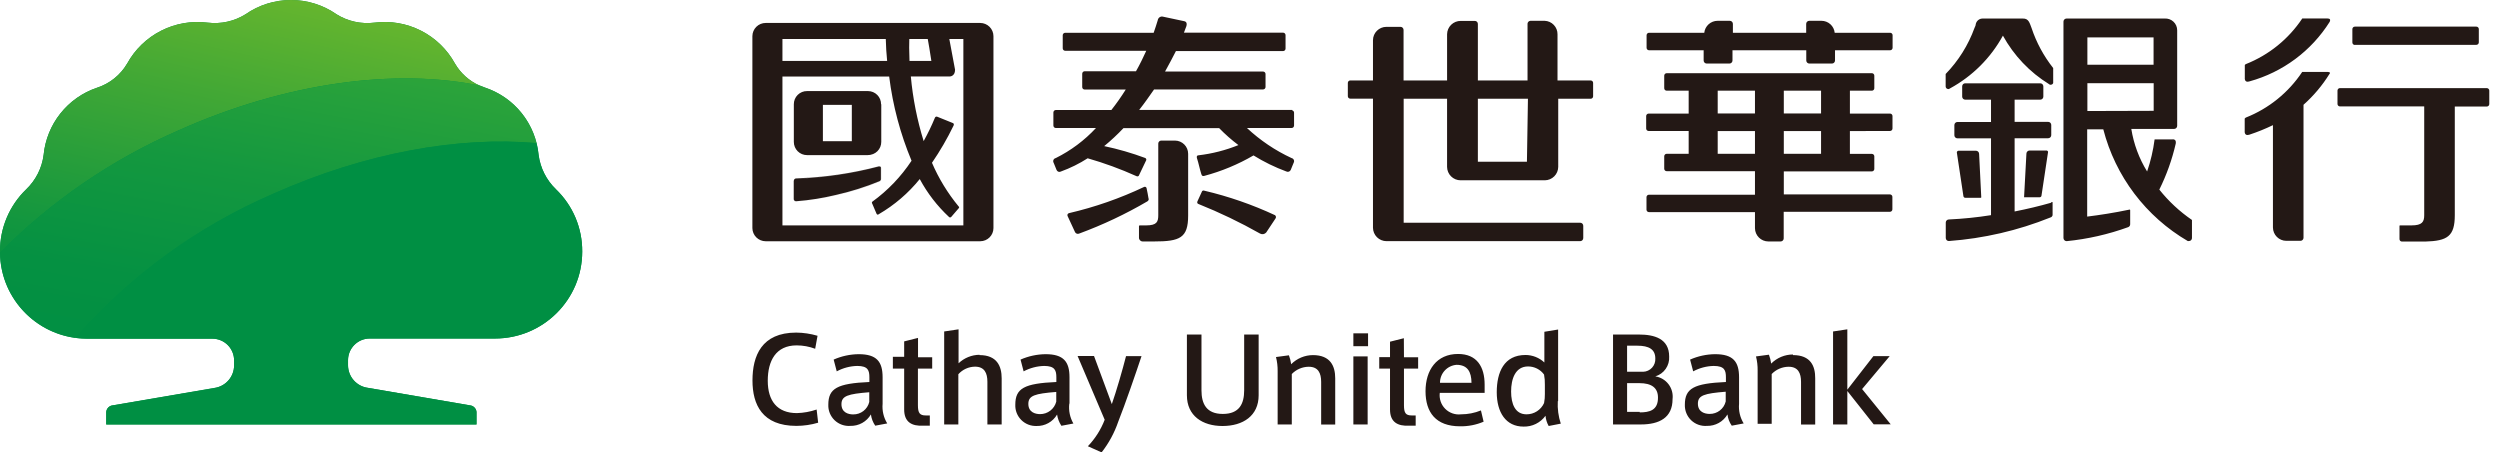 <svg width="210" height="38" viewBox="0 0 210 38" fill="none" xmlns="http://www.w3.org/2000/svg">
<path d="M66.941 34.701C65.277 34.701 64.492 33.66 64.492 31.985C64.492 30.309 65.174 29.012 66.915 29.012C67.449 29.012 67.976 29.109 68.475 29.296L68.673 28.205C68.091 28.034 67.487 27.944 66.881 27.938C63.967 27.938 63.208 29.897 63.208 31.96C63.208 33.987 64.028 35.774 66.897 35.774C67.516 35.772 68.132 35.683 68.725 35.507L68.597 34.4C68.063 34.583 67.505 34.684 66.941 34.701V34.701ZM74.139 33.918V31.693C74.139 30.387 73.648 29.751 72.131 29.751C71.406 29.758 70.69 29.913 70.027 30.206L70.286 31.194C70.817 30.908 71.407 30.752 72.01 30.739C72.924 30.739 73.028 31.126 73.028 31.702V32.088C70.329 32.209 69.579 32.622 69.579 33.995C69.559 34.485 69.752 34.959 70.106 35.3C70.46 35.639 70.943 35.811 71.432 35.774C71.779 35.782 72.122 35.698 72.425 35.529C72.729 35.36 72.981 35.112 73.156 34.812C73.201 35.151 73.324 35.474 73.519 35.757L74.527 35.568C74.223 35.074 74.088 34.496 74.139 33.918V33.918ZM73.019 33.764C72.87 34.386 72.308 34.821 71.665 34.811C71.269 34.811 70.682 34.657 70.682 33.953C70.682 33.248 71.234 33.093 73.019 32.948V33.764V33.764ZM77.114 28.384L75.95 28.677V29.974H75.001V30.963H75.95V34.399C75.95 35.448 76.579 35.809 77.561 35.757H78.105V34.897H77.76C77.26 34.897 77.105 34.692 77.105 34.039V30.963H78.304V30.009H77.114V28.384V28.384ZM82.286 29.802C81.628 29.807 80.996 30.062 80.519 30.516V27.663L79.311 27.843V35.654H80.501V31.435C80.677 31.238 80.893 31.08 81.133 30.97C81.374 30.861 81.634 30.803 81.898 30.799C82.7 30.799 82.941 31.341 82.941 32.071V35.654H84.14V31.779C84.14 30.756 83.743 29.828 82.278 29.828L82.286 29.802ZM89.838 33.893V31.693C89.838 30.387 89.346 29.751 87.829 29.751C87.105 29.759 86.389 29.914 85.726 30.206L85.984 31.194C86.516 30.91 87.106 30.754 87.709 30.739C88.623 30.739 88.734 31.126 88.734 31.702V32.088C86.027 32.209 85.286 32.622 85.286 33.995C85.266 34.474 85.448 34.939 85.787 35.278C86.126 35.617 86.591 35.8 87.071 35.783C87.419 35.792 87.762 35.708 88.065 35.538C88.368 35.369 88.621 35.121 88.795 34.82C88.844 35.158 88.968 35.481 89.157 35.766L90.165 35.576C89.875 35.075 89.754 34.493 89.82 33.918L89.838 33.892V33.893ZM88.726 33.738C88.648 34.04 88.472 34.306 88.225 34.496C87.978 34.686 87.675 34.788 87.364 34.786C86.968 34.786 86.381 34.632 86.381 33.926C86.381 33.222 86.933 33.067 88.726 32.922V33.738V33.738ZM93.399 33.962L91.898 29.905H90.518L92.794 35.259C92.475 36.087 91.995 36.844 91.381 37.484L92.535 38C93.141 37.225 93.614 36.353 93.932 35.422C94.509 33.969 95.414 31.341 95.889 29.914H94.587C94.285 31.091 93.794 32.801 93.38 33.987L93.398 33.962H93.399ZM104.51 32.784C104.51 33.918 104.105 34.77 102.718 34.77C101.329 34.77 100.924 33.91 100.924 32.784V28.101H99.7V33.205C99.7 34.924 101.002 35.784 102.692 35.784C104.415 35.784 105.726 34.924 105.726 33.205V28.101H104.51V32.785V32.784ZM110.287 29.829C109.601 29.831 108.943 30.106 108.459 30.593C108.424 30.337 108.36 30.086 108.269 29.845L107.183 29.991C107.282 30.379 107.328 30.778 107.322 31.177V35.653H108.511V31.418C108.883 31.032 109.396 30.811 109.933 30.807C110.735 30.807 110.977 31.349 110.977 32.079V35.662H112.158V31.779C112.158 30.756 111.761 29.828 110.278 29.828H110.287V29.829ZM113.683 35.654H114.882V29.94H113.683V35.654ZM113.683 29.081H114.917V27.998H113.683V29.081ZM117.924 28.41L116.761 28.703V30H115.856V30.963H116.761V34.399C116.761 35.448 117.391 35.809 118.373 35.757H118.917V34.897H118.581C118.08 34.897 117.933 34.692 117.933 34.039V30.963H119.123V30.009H117.933L117.924 28.41V28.41ZM124.709 32.311C124.709 30.825 124.072 29.733 122.476 29.733C120.674 29.733 119.744 31.091 119.744 32.862C119.744 34.632 120.606 35.809 122.641 35.809C123.322 35.821 123.998 35.69 124.623 35.422L124.399 34.476C123.868 34.692 123.3 34.803 122.727 34.803C122.233 34.861 121.742 34.688 121.393 34.335C121.221 34.161 121.091 33.951 121.013 33.719C120.935 33.488 120.911 33.241 120.942 32.999H124.709V32.311ZM120.959 32.157C120.956 31.776 121.098 31.409 121.356 31.128C121.613 30.848 121.968 30.675 122.347 30.645C123.269 30.645 123.597 31.228 123.606 32.157H120.959ZM130.882 33.695V27.68L129.727 27.869V30.448C129.297 30.045 128.73 29.82 128.141 29.819C126.339 29.819 125.727 31.263 125.727 32.948C125.727 34.632 126.486 35.834 127.977 35.834C128.335 35.844 128.691 35.767 129.012 35.608C129.334 35.449 129.612 35.215 129.822 34.924C129.848 35.225 129.94 35.519 130.089 35.784L131.106 35.586C130.904 34.977 130.82 34.335 130.856 33.695H130.882V33.695ZM129.77 33.076C129.774 33.339 129.752 33.6 129.701 33.858C129.573 34.141 129.365 34.38 129.104 34.548C128.842 34.716 128.538 34.805 128.227 34.803C127.278 34.803 126.933 33.944 126.933 32.886C126.933 31.83 127.287 30.782 128.356 30.782C128.618 30.781 128.876 30.842 129.11 30.96C129.343 31.078 129.546 31.249 129.7 31.461C129.754 31.744 129.776 32.032 129.769 32.32V33.076H129.77ZM139.046 31.616C139.4 31.511 139.708 31.288 139.919 30.986C140.131 30.683 140.233 30.317 140.21 29.949C140.21 28.437 138.951 28.101 137.676 28.101H135.495V35.654H137.831C139.373 35.654 140.495 35.096 140.495 33.523C140.549 33.079 140.428 32.632 140.157 32.276C139.887 31.92 139.488 31.683 139.046 31.616V31.616ZM136.675 29.038H137.537C138.503 29.038 139.046 29.338 139.046 30.112C139.055 30.252 139.035 30.393 138.988 30.526C138.941 30.659 138.868 30.781 138.773 30.885C138.678 30.989 138.563 31.073 138.435 31.132C138.308 31.191 138.169 31.224 138.028 31.228H136.675V29.038V29.038ZM137.736 34.597H136.676V32.184H137.71C138.728 32.184 139.27 32.57 139.27 33.395C139.278 34.469 138.555 34.641 137.736 34.641V34.598V34.597ZM146.081 33.876V31.693C146.081 30.387 145.59 29.751 144.072 29.751C143.347 29.758 142.631 29.913 141.968 30.206L142.227 31.194C142.758 30.908 143.349 30.752 143.951 30.739C144.874 30.739 144.977 31.126 144.977 31.702V32.088C142.279 32.209 141.528 32.622 141.528 33.995C141.511 34.485 141.702 34.959 142.056 35.3C142.41 35.639 142.892 35.811 143.382 35.774C143.729 35.782 144.072 35.698 144.376 35.529C144.679 35.36 144.931 35.112 145.107 34.812C145.146 35.152 145.27 35.477 145.468 35.757L146.469 35.568C146.165 35.075 146.029 34.496 146.081 33.918V33.876V33.876ZM144.96 33.721C144.811 34.343 144.249 34.778 143.606 34.769C143.21 34.769 142.623 34.615 142.623 33.909C142.623 33.205 143.158 33.05 144.96 32.904V33.721ZM150.607 29.777C149.92 29.779 149.262 30.055 148.778 30.542C148.744 30.286 148.681 30.035 148.59 29.794L147.503 29.94C147.602 30.327 147.647 30.726 147.641 31.126V35.602H148.822V31.418C149.194 31.032 149.707 30.811 150.245 30.807C151.046 30.807 151.287 31.349 151.287 32.079V35.662H152.477V31.779C152.487 30.756 152.098 29.828 150.615 29.828L150.607 29.777V29.777ZM156.417 32.681L158.736 29.914H157.366L155.176 32.732V27.663L153.977 27.843V35.654H155.176V32.844L157.391 35.645H158.822L156.417 32.681ZM165.081 16.613H166.383C166.407 16.613 166.426 16.593 166.426 16.57L166.245 12.918C166.242 12.849 166.213 12.784 166.163 12.736C166.114 12.688 166.047 12.661 165.978 12.661H164.53C164.51 12.66 164.49 12.663 164.471 12.67C164.453 12.677 164.436 12.687 164.421 12.701C164.407 12.714 164.395 12.73 164.387 12.749C164.379 12.767 164.375 12.786 164.374 12.806L164.926 16.475C164.936 16.554 165.002 16.614 165.081 16.614V16.613ZM171.935 12.643H170.478C170.411 12.645 170.346 12.673 170.298 12.721C170.25 12.768 170.222 12.832 170.219 12.9L170.022 16.57H171.34C171.378 16.568 171.414 16.552 171.441 16.525C171.468 16.498 171.484 16.462 171.486 16.424L172.039 12.755C172.033 12.729 172.021 12.704 172.002 12.684C171.984 12.665 171.961 12.65 171.935 12.643V12.643ZM169.909 1.558H166.581C166.435 1.548 166.29 1.592 166.176 1.683C166.061 1.773 165.984 1.904 165.96 2.048C165.96 2.151 165.891 2.255 165.857 2.349C165.332 3.794 164.506 5.112 163.435 6.215V7.264C163.435 7.382 163.532 7.479 163.65 7.479H163.71L163.796 7.428C165.675 6.408 167.219 4.869 168.245 2.994C169.162 4.663 170.495 6.066 172.116 7.066L172.194 7.118H172.271C172.315 7.116 172.357 7.102 172.392 7.076C172.428 7.05 172.454 7.014 172.468 6.972V5.717C171.67 4.709 171.055 3.569 170.65 2.349C170.495 1.971 170.426 1.532 169.909 1.558V1.558ZM172.305 17.026C171.323 17.309 170.271 17.558 169.228 17.764V11.612H172.046C172.08 11.612 172.114 11.605 172.145 11.592C172.177 11.579 172.205 11.561 172.229 11.537C172.253 11.513 172.272 11.485 172.285 11.453C172.298 11.422 172.305 11.389 172.305 11.355V10.495C172.305 10.461 172.299 10.427 172.286 10.396C172.273 10.365 172.254 10.336 172.229 10.312C172.205 10.288 172.177 10.269 172.145 10.256C172.114 10.243 172.08 10.237 172.046 10.237H169.228V8.372H171.382C171.451 8.372 171.516 8.345 171.565 8.297C171.613 8.249 171.641 8.184 171.641 8.116V7.256C171.641 7.222 171.635 7.188 171.622 7.157C171.609 7.126 171.59 7.097 171.566 7.073C171.542 7.049 171.514 7.03 171.482 7.017C171.451 7.004 171.417 6.998 171.383 6.998H165.081C165.047 6.997 165.013 7.003 164.981 7.015C164.95 7.028 164.921 7.047 164.897 7.071C164.872 7.095 164.853 7.124 164.841 7.155C164.828 7.187 164.822 7.221 164.823 7.255V8.115C164.823 8.148 164.83 8.182 164.842 8.213C164.855 8.245 164.874 8.273 164.898 8.297C164.922 8.321 164.951 8.34 164.982 8.353C165.013 8.366 165.047 8.373 165.081 8.372H167.245V10.246H164.426C164.358 10.246 164.292 10.273 164.243 10.321C164.195 10.369 164.167 10.435 164.167 10.503V11.363C164.167 11.397 164.173 11.43 164.186 11.462C164.199 11.493 164.218 11.522 164.243 11.546C164.267 11.57 164.295 11.589 164.327 11.601C164.358 11.614 164.392 11.621 164.426 11.62H167.245V18.073C166.072 18.261 164.889 18.381 163.702 18.435C163.633 18.435 163.568 18.462 163.52 18.51C163.471 18.558 163.444 18.623 163.444 18.692V19.99C163.444 20.132 163.559 20.247 163.702 20.247C166.629 20.032 169.505 19.366 172.228 18.271C172.275 18.259 172.318 18.234 172.352 18.199C172.385 18.164 172.408 18.121 172.418 18.073V17.051C172.423 17.041 172.425 17.031 172.424 17.02C172.423 17.009 172.419 16.998 172.412 16.99C172.406 16.981 172.397 16.974 172.387 16.969C172.378 16.965 172.367 16.963 172.356 16.964C172.345 16.965 172.335 16.969 172.326 16.975C172.318 16.981 172.311 16.989 172.306 16.999V17.026H172.305ZM181.375 15.943C181.989 14.707 182.455 13.404 182.763 12.059C182.832 11.654 182.496 11.707 182.496 11.707H180.987C180.869 12.626 180.658 13.529 180.358 14.404C179.683 13.312 179.232 12.098 179.03 10.83H182.617C182.651 10.831 182.686 10.825 182.718 10.813C182.75 10.8 182.779 10.782 182.804 10.758C182.829 10.734 182.849 10.705 182.862 10.673C182.876 10.642 182.883 10.608 182.883 10.573V2.537C182.883 2.402 182.854 2.268 182.8 2.144C182.745 2.02 182.666 1.909 182.566 1.817C182.467 1.725 182.35 1.654 182.222 1.61C182.094 1.565 181.958 1.547 181.823 1.557H173.59C173.521 1.557 173.456 1.584 173.407 1.633C173.359 1.681 173.331 1.747 173.331 1.815V19.99C173.331 20.136 173.451 20.257 173.598 20.257C175.364 20.081 177.102 19.686 178.771 19.079C178.819 19.06 178.861 19.027 178.89 18.984C178.92 18.941 178.935 18.89 178.935 18.838V17.652C178.935 17.652 178.935 17.583 178.858 17.61C177.599 17.877 176.366 18.064 175.323 18.194V10.865H176.677C177.182 12.819 178.068 14.655 179.286 16.265C180.504 17.876 182.028 19.229 183.772 20.247H183.866C183.932 20.25 183.996 20.226 184.045 20.18C184.093 20.136 184.122 20.073 184.125 20.007V18.477C183.086 17.765 182.159 16.902 181.375 15.917V15.943V15.943ZM175.34 3.139H180.9V5.435H175.34V3.139V3.139ZM175.34 9.326V6.989H180.909V9.309L175.34 9.326ZM133.623 6.757H130.831V2.882C130.835 2.59 130.725 2.308 130.523 2.096C130.322 1.883 130.046 1.759 129.754 1.748H128.554C128.493 1.752 128.435 1.777 128.391 1.819C128.347 1.862 128.319 1.918 128.313 1.979V6.757H124.141V2.014C124.142 1.98 124.136 1.945 124.123 1.914C124.111 1.882 124.092 1.853 124.067 1.829C124.043 1.805 124.014 1.786 123.982 1.774C123.95 1.761 123.916 1.755 123.882 1.757H122.701C122.401 1.754 122.113 1.87 121.898 2.079C121.683 2.288 121.56 2.574 121.555 2.873V6.757H117.899V2.513C117.899 2.479 117.892 2.445 117.879 2.414C117.866 2.383 117.847 2.354 117.824 2.33C117.8 2.306 117.771 2.287 117.74 2.274C117.708 2.261 117.675 2.255 117.641 2.255H116.459C115.837 2.255 115.33 2.759 115.33 3.38V6.757H113.424C113.37 6.757 113.317 6.779 113.279 6.818C113.24 6.856 113.218 6.909 113.218 6.963V8.08C113.218 8.107 113.223 8.134 113.233 8.16C113.243 8.185 113.259 8.208 113.278 8.227C113.297 8.247 113.32 8.262 113.346 8.272C113.371 8.283 113.398 8.288 113.425 8.287H115.33V19.131C115.332 19.429 115.452 19.714 115.663 19.925C115.875 20.136 116.161 20.255 116.459 20.257H132.736C132.77 20.257 132.803 20.25 132.835 20.237C132.866 20.224 132.895 20.205 132.919 20.181C132.943 20.157 132.962 20.128 132.974 20.097C132.987 20.066 132.994 20.032 132.994 19.998V18.975C132.995 18.941 132.989 18.906 132.977 18.874C132.965 18.841 132.946 18.812 132.922 18.787C132.898 18.762 132.869 18.742 132.837 18.729C132.805 18.715 132.771 18.708 132.736 18.709H117.908V8.296H121.554V14.019C121.557 14.317 121.676 14.603 121.888 14.813C122.099 15.024 122.385 15.143 122.683 15.145H129.762C130.06 15.143 130.346 15.024 130.557 14.813C130.768 14.603 130.888 14.317 130.891 14.019V8.296H133.623C133.677 8.294 133.727 8.272 133.764 8.233C133.801 8.195 133.822 8.143 133.822 8.09V6.973C133.823 6.946 133.819 6.919 133.81 6.893C133.801 6.868 133.786 6.844 133.768 6.824C133.75 6.804 133.727 6.788 133.703 6.777C133.678 6.765 133.651 6.759 133.624 6.758L133.623 6.757ZM128.262 13.588H124.141V8.295H128.347L128.262 13.588ZM195.522 6.044H193.384C192.233 7.774 190.582 9.111 188.65 9.876C188.65 9.876 188.564 9.936 188.555 9.962V11.002C188.555 11.002 188.496 11.466 188.953 11.311C189.628 11.089 190.287 10.822 190.927 10.512V19.105C190.927 19.726 191.432 20.23 192.056 20.23H193.237C193.306 20.23 193.371 20.203 193.419 20.155C193.468 20.107 193.495 20.042 193.495 19.973V8.801C194.339 8.05 195.071 7.182 195.668 6.223C195.84 6.043 195.522 6.043 195.522 6.043V6.044ZM195.522 1.55H193.392C192.241 3.279 190.59 4.616 188.659 5.382C188.659 5.382 188.564 5.434 188.564 5.468V6.526C188.564 6.526 188.505 6.989 188.961 6.835C191.75 6.066 194.152 4.282 195.694 1.834C195.84 1.525 195.522 1.558 195.522 1.558V1.551V1.55ZM197.807 3.767H208.014C208.069 3.766 208.121 3.745 208.16 3.706C208.199 3.667 208.22 3.615 208.221 3.56V2.444C208.221 2.416 208.215 2.389 208.205 2.364C208.194 2.339 208.179 2.316 208.16 2.297C208.141 2.278 208.118 2.263 208.092 2.252C208.067 2.242 208.04 2.237 208.013 2.237H197.806C197.751 2.237 197.698 2.259 197.66 2.298C197.621 2.336 197.599 2.389 197.599 2.444V3.57C197.599 3.683 197.692 3.776 197.807 3.776V3.767ZM208.927 7.401H196.556C196.501 7.401 196.448 7.423 196.409 7.462C196.371 7.501 196.349 7.554 196.349 7.609V8.733C196.349 8.76 196.354 8.787 196.365 8.813C196.375 8.838 196.39 8.861 196.41 8.88C196.429 8.899 196.452 8.914 196.477 8.924C196.502 8.935 196.529 8.94 196.557 8.94H203.634V18.073C203.634 18.632 203.47 18.933 202.557 18.933H201.634C201.574 18.933 201.557 18.933 201.557 18.992V20.084C201.557 20.198 201.648 20.291 201.763 20.291H203.72C205.582 20.239 206.203 19.852 206.203 18.073V8.949H208.893C209.007 8.949 209.1 8.856 209.1 8.742V7.616C209.101 7.568 209.085 7.521 209.055 7.483C209.025 7.446 208.983 7.42 208.936 7.41L208.926 7.401H208.927ZM74.01 14.104V15.057C74.01 15.141 73.958 15.215 73.882 15.247C72.689 15.737 71.457 16.124 70.2 16.406C69.115 16.667 68.01 16.843 66.897 16.93C66.843 16.93 66.79 16.908 66.752 16.87C66.713 16.831 66.691 16.779 66.691 16.724V15.204C66.691 15.09 66.784 14.997 66.898 14.997C69.248 14.923 71.582 14.583 73.855 13.983C73.873 13.975 73.894 13.973 73.913 13.975C73.933 13.978 73.952 13.986 73.968 13.998C73.984 14.01 73.996 14.027 74.003 14.045C74.011 14.064 74.013 14.084 74.01 14.104V14.104ZM74.01 8.759V11.913C74.011 12.059 73.984 12.204 73.928 12.339C73.873 12.475 73.791 12.598 73.687 12.701C73.584 12.804 73.46 12.885 73.325 12.94C73.19 12.995 73.045 13.023 72.898 13.021H67.795C67.649 13.022 67.504 12.994 67.369 12.938C67.234 12.883 67.111 12.802 67.008 12.699C66.904 12.596 66.822 12.473 66.766 12.338C66.71 12.204 66.682 12.059 66.682 11.913V8.759C66.681 8.613 66.709 8.468 66.764 8.332C66.82 8.197 66.901 8.074 67.005 7.971C67.109 7.868 67.232 7.786 67.368 7.731C67.503 7.676 67.648 7.649 67.795 7.651H72.915C73.06 7.651 73.203 7.68 73.337 7.736C73.47 7.792 73.592 7.874 73.693 7.977C73.795 8.08 73.876 8.202 73.93 8.336C73.984 8.47 74.011 8.614 74.01 8.759V8.759ZM71.553 8.811H69.123V11.861H71.553V8.811ZM73.992 8.768V11.921C73.994 12.067 73.966 12.212 73.911 12.348C73.855 12.483 73.773 12.606 73.67 12.709C73.566 12.812 73.443 12.894 73.308 12.949C73.172 13.004 73.027 13.031 72.881 13.03H67.795C67.649 13.03 67.504 13.002 67.369 12.947C67.234 12.892 67.111 12.81 67.007 12.707C66.904 12.604 66.822 12.482 66.766 12.347C66.71 12.212 66.682 12.067 66.682 11.921V8.759C66.681 8.613 66.709 8.468 66.764 8.332C66.82 8.197 66.901 8.074 67.005 7.971C67.109 7.868 67.232 7.786 67.368 7.731C67.503 7.676 67.648 7.649 67.795 7.651H72.915C73.06 7.651 73.203 7.68 73.337 7.736C73.47 7.792 73.592 7.874 73.693 7.977C73.795 8.08 73.876 8.202 73.93 8.336C73.984 8.47 74.011 8.614 74.01 8.759L73.992 8.768ZM71.553 8.811H69.123V11.861H71.553V8.811ZM73.992 15.057V14.104C73.994 14.085 73.99 14.065 73.982 14.048C73.974 14.03 73.962 14.015 73.946 14.004C73.931 13.993 73.912 13.986 73.893 13.984C73.874 13.982 73.855 13.985 73.837 13.992C71.564 14.592 69.23 14.932 66.881 15.006C66.853 15.006 66.826 15.011 66.801 15.021C66.776 15.032 66.753 15.047 66.734 15.066C66.715 15.085 66.699 15.108 66.689 15.133C66.678 15.158 66.673 15.185 66.673 15.212V16.724C66.673 16.838 66.766 16.931 66.881 16.931C67.993 16.843 69.097 16.668 70.182 16.407C71.44 16.125 72.671 15.737 73.864 15.247C73.905 15.235 73.941 15.21 73.967 15.175C73.993 15.142 74.008 15.1 74.01 15.057H73.992V15.057ZM83.45 3.036V19.156C83.45 19.769 82.952 20.265 82.338 20.265H64.311C64.018 20.263 63.736 20.146 63.528 19.938C63.32 19.731 63.202 19.45 63.2 19.156V3.036C63.202 2.741 63.322 2.459 63.532 2.251C63.741 2.043 64.025 1.927 64.32 1.928H82.338C82.632 1.928 82.914 2.045 83.123 2.253C83.331 2.461 83.449 2.742 83.45 3.036V3.036ZM76.398 5.116H78.234C78.122 4.325 78.001 3.681 77.932 3.278H76.381C76.364 3.629 76.364 4.266 76.398 5.116V5.116ZM65.725 5.116H74.519C74.457 4.505 74.42 3.891 74.406 3.278H65.725V5.116ZM80.923 3.278H79.743L80.225 5.855C80.225 6.422 79.786 6.422 79.786 6.422H76.51C76.678 8.265 77.039 10.085 77.587 11.853C77.941 11.215 78.258 10.558 78.536 9.884C78.543 9.866 78.555 9.849 78.569 9.835C78.583 9.821 78.6 9.811 78.618 9.803C78.637 9.796 78.656 9.793 78.676 9.793C78.696 9.794 78.716 9.799 78.733 9.807L80.028 10.331C80.028 10.331 80.183 10.374 80.097 10.555C79.572 11.639 78.966 12.681 78.286 13.674C78.854 14.997 79.609 16.233 80.527 17.343C80.539 17.352 80.549 17.363 80.556 17.377C80.564 17.39 80.567 17.405 80.567 17.421C80.567 17.436 80.564 17.451 80.556 17.464C80.549 17.478 80.539 17.489 80.527 17.498L79.906 18.219C79.894 18.234 79.879 18.245 79.862 18.253C79.845 18.261 79.826 18.265 79.808 18.265C79.789 18.265 79.77 18.261 79.753 18.253C79.736 18.245 79.721 18.234 79.709 18.219C78.725 17.3 77.897 16.227 77.26 15.04C76.3 16.227 75.131 17.229 73.811 17.996C73.683 18.1 73.622 17.937 73.622 17.937L73.277 17.128C73.277 17.128 73.191 17.008 73.277 16.94C74.573 16.002 75.689 14.837 76.57 13.502C75.626 11.241 74.994 8.862 74.691 6.431H65.725V18.933H80.923V3.278V3.278ZM74.027 8.759V11.913C74.028 12.059 74 12.204 73.945 12.339C73.889 12.475 73.808 12.598 73.704 12.701C73.6 12.804 73.477 12.885 73.342 12.94C73.206 12.995 73.061 13.023 72.915 13.021H67.795C67.649 13.022 67.504 12.994 67.369 12.938C67.234 12.883 67.111 12.802 67.008 12.699C66.904 12.596 66.822 12.473 66.766 12.338C66.71 12.204 66.682 12.059 66.682 11.913V8.759C66.681 8.613 66.709 8.468 66.764 8.332C66.82 8.197 66.901 8.074 67.005 7.971C67.109 7.868 67.232 7.786 67.368 7.731C67.503 7.676 67.648 7.649 67.795 7.651H72.915C73.06 7.651 73.203 7.68 73.337 7.736C73.47 7.792 73.592 7.874 73.693 7.977C73.795 8.08 73.876 8.202 73.93 8.336C73.984 8.47 74.011 8.614 74.01 8.759H74.027ZM71.553 8.811H69.123V11.861H71.553V8.811ZM73.846 13.966C71.573 14.566 69.239 14.905 66.889 14.98C66.862 14.98 66.835 14.985 66.81 14.996C66.785 15.006 66.762 15.021 66.743 15.04C66.724 15.06 66.708 15.082 66.698 15.107C66.687 15.133 66.682 15.159 66.682 15.187V16.699C66.682 16.812 66.775 16.905 66.889 16.905C68.002 16.818 69.106 16.643 70.191 16.381C71.448 16.099 72.68 15.71 73.872 15.22C73.909 15.205 73.942 15.179 73.965 15.146C73.988 15.113 74 15.073 74.001 15.033V14.104C74.003 14.086 74.001 14.068 73.994 14.051C73.988 14.034 73.977 14.019 73.964 14.007C73.95 13.995 73.934 13.987 73.916 13.983C73.899 13.979 73.88 13.979 73.863 13.983L73.846 13.966V13.966ZM98.709 11.809H97.545C97.479 11.809 97.415 11.835 97.368 11.882C97.322 11.929 97.295 11.992 97.295 12.058V18.073C97.295 18.623 97.183 18.933 96.277 18.933H95.752C95.665 18.933 95.674 19.002 95.674 19.002V19.972C95.674 20.143 95.813 20.282 95.985 20.282H96.942C99.114 20.282 99.804 19.99 99.804 18.108V12.918C99.804 12.312 99.317 11.819 98.709 11.809V11.809ZM108.545 9.232H95.692C96.149 8.656 96.554 8.063 96.942 7.513H106.097C106.211 7.513 106.305 7.421 106.305 7.307V6.215C106.305 6.188 106.299 6.161 106.289 6.136C106.278 6.111 106.263 6.089 106.244 6.07C106.224 6.051 106.202 6.035 106.176 6.025C106.151 6.015 106.124 6.01 106.097 6.01H97.864C98.218 5.382 98.519 4.789 98.778 4.29H107.778C107.893 4.29 107.986 4.199 107.986 4.085V2.95C107.986 2.923 107.98 2.896 107.97 2.871C107.959 2.846 107.944 2.823 107.925 2.804C107.906 2.785 107.883 2.77 107.857 2.759C107.832 2.749 107.805 2.744 107.778 2.744H99.45C99.537 2.521 99.614 2.332 99.657 2.195C99.7 2.056 99.717 1.834 99.485 1.782C98.993 1.679 98.002 1.472 97.709 1.404C97.66 1.389 97.608 1.384 97.556 1.391C97.505 1.398 97.456 1.416 97.413 1.444C97.369 1.472 97.332 1.509 97.305 1.553C97.277 1.596 97.259 1.645 97.252 1.697L97.088 2.22C97.036 2.383 96.976 2.564 96.907 2.754H89.477C89.45 2.754 89.423 2.759 89.397 2.769C89.372 2.779 89.35 2.795 89.33 2.814C89.311 2.833 89.296 2.855 89.285 2.88C89.275 2.905 89.269 2.932 89.269 2.959V4.059C89.269 4.173 89.362 4.266 89.477 4.266H96.286C96.036 4.815 95.752 5.408 95.424 5.984H91.114C91.087 5.984 91.06 5.989 91.035 5.999C91.01 6.01 90.987 6.025 90.968 6.044C90.948 6.063 90.933 6.086 90.923 6.111C90.912 6.136 90.907 6.163 90.906 6.19V7.316C90.906 7.43 90.999 7.522 91.114 7.522H94.563C94.191 8.116 93.788 8.69 93.355 9.241H88.691C88.636 9.241 88.584 9.263 88.545 9.301C88.507 9.34 88.485 9.392 88.484 9.447V10.546C88.484 10.66 88.577 10.753 88.692 10.753H92.062C91.097 11.793 89.952 12.648 88.682 13.279C88.64 13.287 88.6 13.306 88.567 13.333C88.533 13.361 88.507 13.396 88.49 13.436C88.473 13.475 88.466 13.519 88.47 13.562C88.473 13.605 88.487 13.646 88.51 13.683L88.751 14.276C88.765 14.31 88.786 14.342 88.813 14.368C88.84 14.394 88.872 14.414 88.907 14.426C88.943 14.438 88.98 14.443 89.017 14.439C89.055 14.435 89.091 14.423 89.123 14.404C89.908 14.119 90.66 13.747 91.364 13.296C92.76 13.695 94.127 14.195 95.45 14.791C95.605 14.869 95.665 14.748 95.665 14.748L96.26 13.503C96.274 13.485 96.283 13.463 96.288 13.441C96.292 13.418 96.292 13.395 96.286 13.373C96.28 13.35 96.27 13.33 96.255 13.312C96.24 13.294 96.222 13.28 96.201 13.271C95.078 12.854 93.925 12.52 92.752 12.273C93.324 11.804 93.865 11.299 94.373 10.761H102.407C102.909 11.277 103.451 11.754 104.027 12.188C102.951 12.623 101.821 12.912 100.665 13.047C100.554 13.047 100.51 13.132 100.537 13.262C100.7 13.76 100.752 14.121 100.915 14.636C100.968 14.799 101.045 14.799 101.158 14.775C102.607 14.389 103.999 13.811 105.295 13.055C106.166 13.597 107.091 14.049 108.054 14.404C108.087 14.421 108.123 14.431 108.16 14.433C108.197 14.435 108.235 14.43 108.269 14.417C108.304 14.404 108.336 14.384 108.363 14.358C108.389 14.332 108.41 14.301 108.424 14.267L108.666 13.674C108.688 13.638 108.7 13.597 108.703 13.555C108.706 13.513 108.698 13.471 108.681 13.432C108.664 13.393 108.639 13.359 108.606 13.333C108.573 13.306 108.535 13.287 108.494 13.279C107.117 12.641 105.852 11.788 104.744 10.753H108.494C108.608 10.753 108.701 10.66 108.701 10.546V9.481C108.704 9.432 108.689 9.382 108.659 9.343C108.629 9.303 108.586 9.276 108.537 9.266L108.545 9.232V9.232ZM96.476 16.673C96.416 16.235 96.399 16.287 96.313 15.813C96.309 15.79 96.301 15.769 96.288 15.75C96.275 15.731 96.257 15.716 96.237 15.705C96.217 15.694 96.194 15.688 96.171 15.688C96.149 15.687 96.126 15.692 96.105 15.702C94.09 16.659 91.977 17.397 89.804 17.902C89.776 17.907 89.75 17.918 89.728 17.935C89.705 17.951 89.688 17.974 89.676 17.999C89.664 18.024 89.658 18.052 89.66 18.08C89.661 18.108 89.669 18.135 89.683 18.159L90.304 19.5C90.335 19.56 90.388 19.606 90.452 19.629C90.516 19.651 90.587 19.648 90.648 19.621C92.635 18.889 94.554 17.983 96.381 16.913C96.416 16.892 96.445 16.862 96.465 16.826C96.485 16.789 96.495 16.749 96.493 16.707L96.476 16.673V16.673ZM107.097 18.073C105.198 17.189 103.213 16.501 101.174 16.02C100.993 15.96 100.959 16.097 100.959 16.097L100.588 16.905C100.588 16.905 100.502 17.077 100.674 17.137C102.453 17.849 104.18 18.679 105.847 19.621C105.931 19.667 106.028 19.683 106.123 19.665C106.217 19.648 106.302 19.599 106.364 19.526C106.683 19.053 106.822 18.838 107.14 18.357C107.156 18.336 107.168 18.311 107.175 18.285C107.182 18.259 107.183 18.232 107.179 18.206C107.176 18.179 107.166 18.154 107.152 18.131C107.138 18.108 107.119 18.088 107.097 18.073V18.073ZM158.762 2.753H154.115C154.087 2.478 153.958 2.223 153.753 2.037C153.547 1.851 153.281 1.748 153.004 1.748H151.977C151.909 1.748 151.843 1.775 151.795 1.823C151.747 1.871 151.719 1.937 151.719 2.005V2.753H145.563V2.006C145.563 1.937 145.536 1.872 145.487 1.823C145.439 1.775 145.374 1.748 145.305 1.748H144.279C144.002 1.748 143.733 1.851 143.526 2.036C143.32 2.221 143.188 2.477 143.158 2.753H138.52C138.493 2.753 138.466 2.758 138.441 2.768C138.416 2.779 138.393 2.794 138.374 2.813C138.355 2.832 138.339 2.855 138.329 2.88C138.318 2.905 138.313 2.932 138.313 2.959V4.017C138.313 4.044 138.318 4.071 138.329 4.096C138.339 4.121 138.355 4.144 138.374 4.163C138.393 4.182 138.416 4.197 138.441 4.207C138.466 4.217 138.493 4.222 138.52 4.222H143.106V5.082C143.106 5.224 143.222 5.339 143.365 5.339H145.271C145.304 5.339 145.338 5.332 145.369 5.32C145.401 5.307 145.429 5.288 145.453 5.264C145.477 5.24 145.496 5.212 145.509 5.181C145.522 5.149 145.529 5.116 145.529 5.082V4.222H151.727V5.082C151.727 5.224 151.844 5.339 151.986 5.339H153.883C153.951 5.339 154.017 5.312 154.065 5.264C154.114 5.215 154.141 5.15 154.141 5.082V4.222H158.771C158.826 4.222 158.878 4.2 158.917 4.162C158.956 4.123 158.978 4.071 158.978 4.016V2.958C158.978 2.93 158.973 2.903 158.962 2.877C158.951 2.851 158.934 2.828 158.914 2.809C158.894 2.79 158.87 2.775 158.844 2.765C158.818 2.756 158.79 2.751 158.762 2.753ZM158.762 11.002C158.876 11.002 158.969 10.909 158.969 10.795V9.748C158.969 9.721 158.964 9.694 158.954 9.668C158.943 9.643 158.928 9.62 158.909 9.601C158.889 9.582 158.867 9.566 158.841 9.556C158.816 9.546 158.789 9.54 158.762 9.54H155.392V7.618H157.245C157.298 7.615 157.348 7.592 157.385 7.554C157.422 7.515 157.443 7.464 157.443 7.411V6.354C157.442 6.301 157.422 6.25 157.385 6.211C157.348 6.173 157.298 6.15 157.245 6.148H140.003C139.948 6.148 139.895 6.17 139.856 6.209C139.817 6.247 139.795 6.3 139.795 6.355V7.412C139.795 7.525 139.889 7.618 140.003 7.618H141.848V9.542H138.478C138.425 9.544 138.374 9.567 138.337 9.605C138.3 9.643 138.279 9.695 138.278 9.748V10.796C138.278 10.907 138.366 10.998 138.477 11.003H141.848V12.919H140.003C139.976 12.919 139.949 12.924 139.923 12.934C139.898 12.945 139.875 12.96 139.856 12.979C139.837 12.998 139.821 13.021 139.811 13.046C139.801 13.071 139.795 13.098 139.795 13.126V14.183C139.798 14.236 139.821 14.286 139.859 14.323C139.898 14.36 139.949 14.38 140.003 14.38H147.417V16.357H138.504C138.452 16.359 138.403 16.38 138.366 16.417C138.329 16.453 138.307 16.503 138.305 16.554V17.611C138.305 17.721 138.392 17.812 138.503 17.817H147.417V19.166C147.422 19.785 147.926 20.283 148.546 20.283H149.572C149.606 20.283 149.639 20.276 149.671 20.263C149.702 20.25 149.731 20.232 149.755 20.208C149.779 20.184 149.798 20.156 149.811 20.124C149.824 20.093 149.831 20.06 149.831 20.026V17.791H158.754C158.867 17.791 158.96 17.699 158.96 17.585V16.528C158.958 16.474 158.935 16.424 158.896 16.387C158.858 16.351 158.806 16.33 158.753 16.33H149.84V14.397H157.245C157.297 14.395 157.346 14.373 157.382 14.337C157.419 14.3 157.44 14.251 157.443 14.2V13.132C157.442 13.079 157.422 13.028 157.385 12.99C157.348 12.952 157.298 12.929 157.245 12.927H155.391V11.01L158.762 11.002V11.002ZM147.418 12.918H144.287V11.011H147.417V12.918H147.418ZM147.418 9.533H144.287V7.616H147.417V9.533H147.418ZM152.969 12.918H149.84V11.011H152.969V12.918ZM152.969 9.533H149.84V7.616H152.969V9.533Z" fill="#231815"/>
<path d="M46.7 15.899C45.9 15.131 45.386 14.113 45.243 13.013C45.123 11.737 44.635 10.524 43.837 9.522C43.04 8.519 41.968 7.771 40.752 7.367C40.594 7.313 40.439 7.253 40.286 7.187C39.419 6.805 38.694 6.158 38.217 5.339C37.565 4.152 36.57 3.19 35.363 2.577C34.156 1.964 32.792 1.729 31.449 1.902C30.343 2.039 29.224 1.794 28.277 1.206C27.154 0.421 25.816 0 24.445 0C23.074 0 21.737 0.421 20.613 1.206C19.668 1.792 18.552 2.037 17.449 1.902C16.106 1.73 14.743 1.966 13.536 2.579C12.329 3.191 11.334 4.153 10.681 5.339C10.116 6.301 9.217 7.023 8.155 7.367C6.942 7.775 5.873 8.525 5.076 9.527C4.279 10.528 3.789 11.739 3.664 13.013C3.522 14.113 3.007 15.131 2.207 15.899C1.503 16.576 0.944 17.389 0.565 18.289C0.185 19.188 -0.007 20.156 0 21.132V21.227C0.043 25.229 3.312 28.451 7.328 28.445H17.854C18.335 28.448 18.795 28.642 19.134 28.983C19.473 29.324 19.664 29.786 19.664 30.267V30.688C19.664 31.646 18.953 32.457 18 32.586L9.482 34.047C9.338 34.059 9.203 34.122 9.1 34.224C8.998 34.326 8.935 34.462 8.923 34.606V35.653H40.027V34.606C40.015 34.46 39.951 34.323 39.846 34.221C39.742 34.118 39.604 34.057 39.458 34.047L30.898 32.578C30.437 32.517 30.015 32.29 29.709 31.941C29.403 31.592 29.234 31.143 29.234 30.679V30.258C29.234 29.262 30.036 28.45 31.035 28.436H41.579C45.626 28.436 48.907 25.166 48.907 21.133C48.914 20.157 48.721 19.189 48.342 18.289C47.962 17.389 47.403 16.576 46.699 15.899H46.7Z" fill="#008F43"/>
<path d="M15 10.95C24.052 6.903 33.234 5.734 40.286 7.187C39.419 6.805 38.694 6.158 38.217 5.339C37.565 4.152 36.57 3.19 35.363 2.577C34.156 1.964 32.792 1.729 31.449 1.902C30.343 2.039 29.224 1.794 28.277 1.206C27.154 0.421 25.816 0 24.445 0C23.074 0 21.737 0.421 20.613 1.206C19.668 1.792 18.552 2.037 17.449 1.902C16.106 1.73 14.743 1.966 13.536 2.579C12.329 3.191 11.334 4.153 10.681 5.339C10.116 6.301 9.217 7.023 8.155 7.367C6.942 7.775 5.873 8.525 5.076 9.527C4.279 10.528 3.789 11.739 3.664 13.013C3.522 14.113 3.007 15.131 2.207 15.899C1.503 16.576 0.944 17.389 0.565 18.289C0.185 19.188 -0.007 20.156 0 21.132V21.227C4.304 16.883 9.395 13.395 15 10.95V10.95Z" fill="url(#paint0_linear_62_14817)"/>
<path d="M22.992 16.251C30.751 12.815 38.562 11.439 45.069 12.015C44.794 10.942 44.256 9.954 43.504 9.141C42.751 8.328 41.807 7.715 40.758 7.358C40.601 7.304 40.446 7.243 40.294 7.177C33.233 5.734 24.052 6.902 14.999 10.95C9.394 13.392 4.305 16.876 0 21.218C0.034 24.837 2.722 27.886 6.319 28.384C10.905 23.15 16.601 19.005 22.992 16.251V16.251Z" fill="url(#paint1_linear_62_14817)"/>
<path d="M46.701 15.899C45.901 15.13 45.387 14.112 45.244 13.012C45.211 12.679 45.154 12.349 45.072 12.024C38.554 11.439 30.726 12.797 22.993 16.26C16.603 19.012 10.907 23.154 6.32 28.385C6.654 28.43 6.992 28.454 7.328 28.453H17.855C18.336 28.457 18.796 28.65 19.135 28.991C19.474 29.332 19.665 29.793 19.665 30.274V30.695C19.665 31.654 18.954 32.466 18.001 32.594L9.483 34.047C9.339 34.059 9.204 34.121 9.101 34.224C8.999 34.326 8.936 34.461 8.924 34.605V35.653H40.028V34.605C40.016 34.459 39.952 34.323 39.847 34.221C39.743 34.118 39.605 34.056 39.459 34.047L30.899 32.578C30.438 32.516 30.016 32.29 29.71 31.941C29.404 31.591 29.235 31.143 29.235 30.678V30.258C29.235 29.261 30.037 28.449 31.036 28.435H41.58C45.627 28.435 48.908 25.166 48.908 21.133C48.914 20.156 48.722 19.188 48.343 18.288C47.963 17.389 47.404 16.575 46.7 15.899H46.701Z" fill="#008F43"/>
<defs>
<linearGradient id="paint0_linear_62_14817" x1="30.622" y1="-1.423" x2="23.359" y2="30.784" gradientUnits="userSpaceOnUse">
<stop stop-color="#6FB92C"/>
<stop offset="0.36" stop-color="#42A835"/>
<stop offset="0.79" stop-color="#12963F"/>
<stop offset="1" stop-color="#008F43"/>
</linearGradient>
<linearGradient id="paint1_linear_62_14817" x1="37.906" y1="-2.3" x2="30.684" y2="35.697" gradientUnits="userSpaceOnUse">
<stop stop-color="#44AF35"/>
<stop offset="0.22" stop-color="#2DA43A"/>
<stop offset="0.51" stop-color="#14983F"/>
<stop offset="0.78" stop-color="#059142"/>
<stop offset="1" stop-color="#008F43"/>
</linearGradient>
</defs>
</svg>

